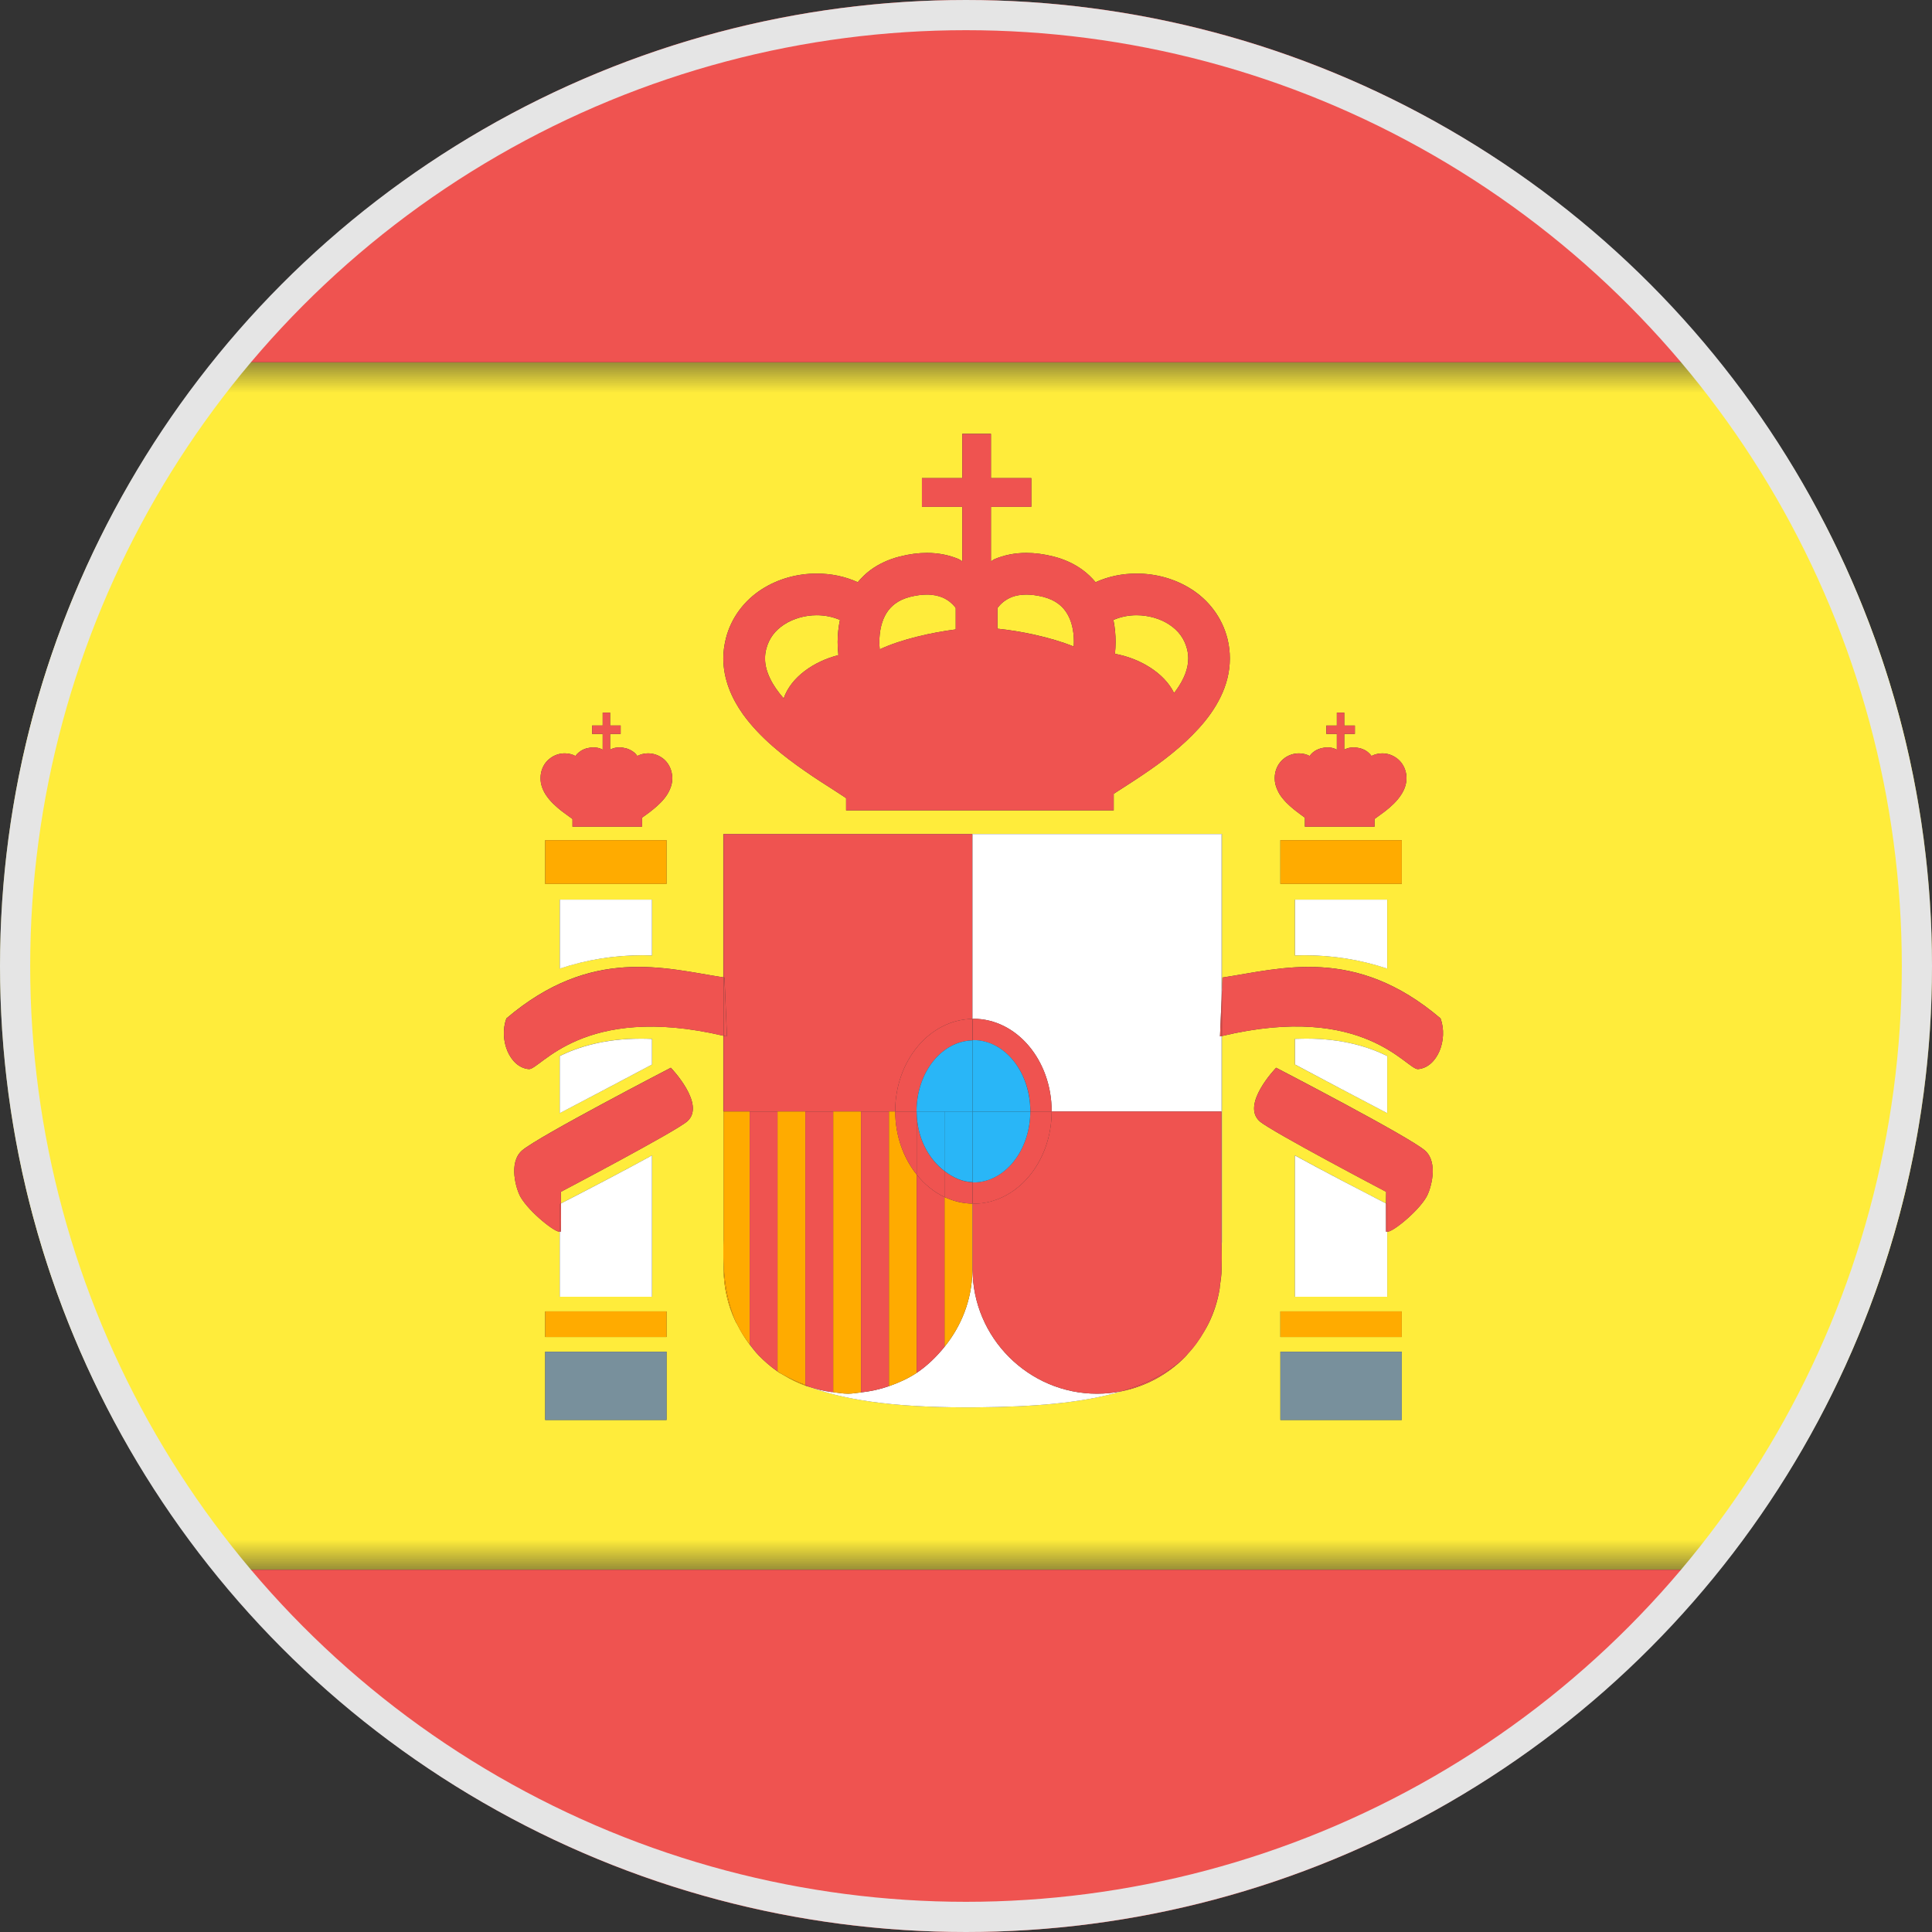 <?xml version="1.0" encoding="UTF-8"?>
<svg width="32px" height="32px" viewBox="0 0 32 32" version="1.1" xmlns="http://www.w3.org/2000/svg" xmlns:xlink="http://www.w3.org/1999/xlink">
    <rect x="0" y="0" width="32" height="32" fill="#333333" stroke="none"/>
    <!-- Generator: Sketch 43.1 (39012) - http://www.bohemiancoding.com/sketch -->
    <title>Group 2</title>
    <desc>Created with Sketch.</desc>
    <defs>
        <polygon id="path-1" points="32 20 32 0 0.001 0 0.001 20 32 20"></polygon>
        <polygon id="path-3" points="0 32 32 32 32 0 0 0"></polygon>
    </defs>
    <g id="Symbols" stroke="none" stroke-width="1" fill="none" fill-rule="evenodd">
        <g id="Oval-flag-32px-スペイン-バルセロナ">
            <g id="Group-2">
                <g id="Page-1">
                    <path d="M15.83,10.425 C15.429,10.476 14.925,10.589 14.571,10.755 C14.568,10.715 14.564,10.675 14.565,10.635 C14.564,10.451 14.605,10.279 14.682,10.156 C14.721,10.093 14.768,10.042 14.829,9.997 C14.89,9.952 14.967,9.914 15.072,9.886 C15.182,9.859 15.274,9.848 15.352,9.848 C15.462,9.848 15.543,9.869 15.608,9.895 C15.705,9.936 15.77,9.996 15.812,10.046 C15.819,10.054 15.825,10.062 15.83,10.07 L15.83,10.425 Z" id="Fill-1" fill="#FFEC3B"></path>
                    <path d="M17.787,10.635 C17.788,10.497 17.765,10.364 17.722,10.257 C17.676,10.148 17.615,10.064 17.524,9.997 C17.463,9.952 17.385,9.914 17.281,9.886 C17.17,9.859 17.078,9.848 17,9.848 C16.808,9.849 16.702,9.906 16.62,9.968 C16.576,10.003 16.544,10.04 16.521,10.07 L16.521,10.413 C16.901,10.451 17.405,10.554 17.783,10.708 C17.785,10.683 17.788,10.659 17.787,10.635" id="Fill-3" fill="#FFEC3B"></path>
                    <path d="M18.467,10.829 C18.874,10.903 19.281,11.141 19.446,11.478 C19.457,11.462 19.472,11.446 19.483,11.43 C19.615,11.245 19.681,11.071 19.681,10.907 C19.681,10.855 19.675,10.804 19.661,10.749 C19.615,10.571 19.514,10.442 19.364,10.343 C19.216,10.246 19.019,10.19 18.824,10.19 C18.687,10.19 18.555,10.219 18.442,10.268 C18.467,10.392 18.478,10.516 18.478,10.636 C18.478,10.701 18.473,10.765 18.467,10.829" id="Fill-5" fill="#FFEC3B"></path>
                    <g id="Group-9" transform="translate(0, 6)">
                        <mask id="mask-2" fill="white">
                            <use xlink:href="#path-1"></use>
                        </mask>
                        <g id="Clip-8"></g>
                        <path d="M23.627,13.824 C23.477,14.084 23.032,14.432 22.977,14.397 L22.977,15.478 L21.448,15.478 L21.448,13.137 C21.89,13.381 22.556,13.727 22.956,13.933 C22.957,13.828 22.959,13.74 22.959,13.74 C22.959,13.74 21.061,12.743 20.866,12.574 C20.547,12.294 21.137,11.685 21.137,11.685 C21.137,11.685 23.335,12.824 23.602,13.056 C23.831,13.258 23.698,13.699 23.627,13.824 L23.627,13.824 Z M21.207,16.145 L23.218,16.145 L23.218,15.721 L21.207,15.721 L21.207,16.145 Z M21.207,17.519 L23.218,17.519 L23.218,16.388 L21.207,16.388 L21.207,17.519 Z M22.977,11.49 L22.977,12.437 C22.483,12.179 21.901,11.872 21.448,11.631 L21.448,11.207 C21.512,11.205 21.575,11.203 21.636,11.203 C22.241,11.203 22.671,11.341 22.977,11.49 L22.977,11.49 Z M20.233,15.022 C20.233,15.12 20.218,15.214 20.204,15.308 C20.203,15.322 20.203,15.338 20.2,15.352 C20.166,15.553 20.105,15.744 20.017,15.922 C19.995,15.967 19.971,16.009 19.945,16.052 C19.867,16.186 19.776,16.313 19.671,16.426 C19.657,16.441 19.646,16.459 19.631,16.473 C19.352,16.756 18.991,16.958 18.587,17.041 C17.918,17.243 17.093,17.302 16.188,17.31 C14.992,17.32 14.081,17.221 13.408,16.971 C13.384,16.964 13.361,16.958 13.338,16.95 C13.213,16.904 13.095,16.846 12.983,16.778 C12.959,16.763 12.931,16.751 12.906,16.736 C12.898,16.729 12.887,16.722 12.877,16.715 C12.767,16.638 12.665,16.55 12.57,16.453 C12.508,16.39 12.454,16.321 12.402,16.25 C12.334,16.157 12.274,16.06 12.222,15.957 C12.209,15.928 12.188,15.905 12.177,15.875 C12.056,15.614 11.986,15.326 11.986,15.022 L11.986,14.531 L11.986,12.41 L11.98,12.41 L11.98,11.155 C9.643,10.607 8.947,11.724 8.759,11.708 C8.441,11.681 8.258,11.222 8.387,10.868 C9.796,9.668 11.011,10.038 11.98,10.188 L11.98,7.815 L11.986,7.815 L11.986,7.812 L20.239,7.812 L20.239,10.397 C20.244,10.28 20.248,10.192 20.248,10.191 C21.221,10.044 22.442,9.66 23.86,10.868 C23.989,11.222 23.806,11.681 23.488,11.708 C23.3,11.724 22.602,10.595 20.239,11.16 L20.239,14.531 C20.242,14.582 20.232,14.619 20.233,14.669 L20.233,15.022 Z M9.271,12.437 L9.271,11.49 C9.576,11.341 10.008,11.203 10.613,11.203 C10.674,11.203 10.736,11.205 10.8,11.207 L10.8,11.631 C10.348,11.872 9.765,12.179 9.271,12.437 L9.271,12.437 Z M11.382,12.574 C11.188,12.743 9.29,13.74 9.29,13.74 C9.29,13.74 9.29,13.828 9.291,13.933 C9.691,13.727 10.358,13.381 10.8,13.137 L10.8,15.478 L9.271,15.478 L9.271,14.397 C9.216,14.432 8.771,14.084 8.621,13.824 C8.55,13.699 8.416,13.258 8.646,13.056 C8.912,12.824 11.111,11.685 11.111,11.685 C11.111,11.685 11.7,12.294 11.382,12.574 L11.382,12.574 Z M9.03,16.145 L11.04,16.145 L11.04,15.721 L9.03,15.721 L9.03,16.145 Z M9.03,17.519 L11.04,17.519 L11.04,16.388 L9.03,16.388 L9.03,17.519 Z M10.8,8.9 L10.8,9.825 C10.751,9.824 10.701,9.822 10.65,9.822 C10.171,9.822 9.713,9.895 9.271,10.042 L9.271,8.9 L10.8,8.9 Z M9.03,8.64 L11.04,8.64 L11.04,7.916 L9.03,7.916 L9.03,8.64 Z M8.963,6.794 C8.986,6.69 9.044,6.607 9.117,6.556 C9.188,6.503 9.271,6.478 9.354,6.478 C9.415,6.478 9.476,6.492 9.531,6.521 C9.547,6.499 9.566,6.478 9.588,6.461 C9.623,6.432 9.665,6.41 9.711,6.396 C9.754,6.385 9.793,6.379 9.829,6.379 C9.88,6.379 9.927,6.39 9.966,6.408 C9.973,6.411 9.976,6.416 9.982,6.419 L9.982,6.156 L9.807,6.156 L9.807,6.017 L9.982,6.017 L9.982,5.803 L10.105,5.803 L10.105,6.017 L10.28,6.017 L10.28,6.156 L10.105,6.156 L10.105,6.419 C10.111,6.415 10.116,6.411 10.123,6.408 C10.161,6.39 10.207,6.379 10.258,6.379 C10.294,6.379 10.335,6.385 10.376,6.396 C10.422,6.41 10.464,6.432 10.501,6.461 C10.523,6.478 10.54,6.499 10.556,6.521 C10.613,6.492 10.674,6.478 10.732,6.478 C10.816,6.478 10.899,6.503 10.972,6.556 C11.043,6.607 11.101,6.69 11.124,6.794 C11.132,6.826 11.136,6.857 11.136,6.889 C11.136,6.957 11.12,7.019 11.095,7.075 C11.07,7.132 11.039,7.182 11.002,7.227 C10.928,7.318 10.838,7.391 10.761,7.451 C10.711,7.489 10.668,7.519 10.634,7.543 L10.634,7.693 L10.059,7.693 L9.482,7.693 L9.482,7.565 C9.479,7.563 9.476,7.561 9.473,7.558 C9.46,7.55 9.445,7.538 9.428,7.526 C9.393,7.5 9.351,7.47 9.303,7.434 C9.213,7.363 9.111,7.274 9.037,7.159 C8.989,7.083 8.953,6.992 8.953,6.889 C8.953,6.857 8.956,6.826 8.963,6.794 L8.963,6.794 Z M12.021,4.582 C12.11,4.222 12.338,3.941 12.611,3.764 C12.886,3.586 13.207,3.5 13.527,3.5 C13.758,3.5 13.992,3.545 14.207,3.643 C14.27,3.569 14.338,3.5 14.421,3.439 C14.557,3.34 14.72,3.264 14.902,3.218 C15.062,3.177 15.211,3.158 15.352,3.158 C15.55,3.157 15.726,3.197 15.873,3.258 C15.899,3.268 15.915,3.285 15.938,3.297 L15.938,2.393 L15.27,2.393 L15.27,1.919 L15.938,1.919 L15.938,1.185 L16.413,1.185 L16.413,1.919 L17.082,1.919 L17.082,2.393 L16.413,2.393 L16.413,3.297 C16.439,3.285 16.453,3.268 16.48,3.258 C16.627,3.197 16.802,3.157 17,3.158 C17.14,3.158 17.291,3.177 17.451,3.218 C17.634,3.264 17.794,3.34 17.93,3.439 C18.014,3.5 18.084,3.569 18.146,3.643 C18.361,3.545 18.593,3.5 18.825,3.5 C19.145,3.5 19.465,3.586 19.741,3.764 C20.015,3.941 20.241,4.222 20.331,4.582 C20.358,4.691 20.37,4.8 20.37,4.906 C20.37,5.136 20.311,5.351 20.216,5.544 C20.123,5.736 19.997,5.908 19.855,6.064 C19.573,6.375 19.233,6.629 18.931,6.832 C18.744,6.959 18.573,7.065 18.447,7.148 L18.447,7.422 L16.23,7.422 L14.014,7.422 L14.014,7.22 C14.004,7.213 13.995,7.207 13.982,7.198 C13.935,7.166 13.877,7.128 13.809,7.085 C13.675,6.999 13.508,6.894 13.334,6.772 C12.982,6.528 12.588,6.221 12.306,5.83 C12.121,5.57 11.982,5.258 11.98,4.906 C11.98,4.799 11.995,4.691 12.021,4.582 L12.021,4.582 Z M22.977,8.9 L22.977,10.042 C22.534,9.895 22.078,9.822 21.598,9.822 C21.547,9.822 21.498,9.824 21.448,9.825 L21.448,8.9 L22.977,8.9 Z M21.207,8.64 L23.218,8.64 L23.218,7.916 L21.207,7.916 L21.207,8.64 Z M21.123,6.794 C21.146,6.69 21.206,6.607 21.276,6.556 C21.349,6.503 21.431,6.478 21.515,6.478 C21.575,6.478 21.636,6.492 21.692,6.521 C21.707,6.499 21.726,6.478 21.747,6.461 C21.782,6.432 21.826,6.41 21.873,6.396 C21.915,6.385 21.953,6.379 21.989,6.379 C22.041,6.379 22.087,6.39 22.125,6.408 C22.133,6.411 22.137,6.415 22.142,6.419 L22.142,6.156 L21.968,6.156 L21.968,6.017 L22.142,6.017 L22.142,5.803 L22.265,5.803 L22.265,6.017 L22.441,6.017 L22.441,6.156 L22.265,6.156 L22.265,6.419 C22.271,6.416 22.276,6.411 22.282,6.408 C22.322,6.39 22.367,6.379 22.419,6.379 C22.456,6.379 22.494,6.385 22.537,6.396 C22.584,6.41 22.627,6.432 22.66,6.461 C22.681,6.478 22.701,6.499 22.716,6.521 C22.773,6.492 22.834,6.478 22.895,6.478 C22.977,6.478 23.059,6.503 23.131,6.556 C23.203,6.607 23.262,6.69 23.285,6.794 C23.294,6.826 23.296,6.857 23.296,6.889 C23.296,6.992 23.259,7.083 23.21,7.159 C23.137,7.274 23.035,7.363 22.945,7.434 C22.898,7.47 22.855,7.5 22.82,7.526 C22.802,7.538 22.788,7.55 22.776,7.558 C22.773,7.561 22.77,7.563 22.767,7.565 L22.767,7.693 L22.189,7.693 L21.613,7.693 L21.613,7.543 C21.581,7.519 21.537,7.489 21.488,7.451 C21.41,7.391 21.32,7.318 21.247,7.227 C21.209,7.182 21.177,7.132 21.154,7.075 C21.128,7.019 21.113,6.957 21.113,6.889 C21.113,6.857 21.116,6.826 21.123,6.794 L21.123,6.794 Z M3.522,0 C1.323,2.74 0.001,6.213 0.001,10 C0.001,13.786 1.323,17.26 3.522,20 L28.48,20 C30.677,17.26 32.001,13.786 32.001,10 C32.001,6.213 30.677,2.74 28.48,0 L3.522,0 Z" id="Fill-7" fill="#FFEC3B" mask="url(#mask-2)"></path>
                    </g>
                    <path d="M12.98,11.568 C13.101,11.214 13.482,10.953 13.886,10.851 C13.88,10.78 13.874,10.709 13.874,10.635 C13.874,10.514 13.886,10.392 13.912,10.268 C13.797,10.218 13.665,10.19 13.527,10.19 C13.334,10.19 13.137,10.246 12.988,10.344 C12.838,10.442 12.738,10.571 12.691,10.75 C12.678,10.803 12.671,10.855 12.671,10.906 C12.671,11.015 12.7,11.125 12.757,11.242 C12.807,11.348 12.886,11.459 12.98,11.568" id="Fill-10" fill="#FFEC3B"></path>
                    <path d="M16,0 C10.95,0 6.453,2.345 3.521,6 L28.479,6 C25.547,2.345 21.05,0 16,0" id="Fill-12" fill="#EF5350"></path>
                    <path d="M16,32 C21.05,32 25.547,29.655 28.479,26 L3.521,26 C6.453,29.655 10.95,32 16,32" id="Fill-14" fill="#EF5350"></path>
                    <path d="M11.981,17.155 L11.981,18.41 L11.985,18.41 L11.985,17.156 C11.983,17.155 11.982,17.155 11.981,17.155" id="Fill-16" fill="#EF5350"></path>
                    <path d="M11.985,13.815 L11.981,13.815 L11.981,16.188 C11.982,16.188 11.984,16.189 11.985,16.189 L11.985,13.815 Z" id="Fill-18" fill="#EF5350"></path>
                    <path d="M11.985,21.022 C11.985,21.327 12.056,21.614 12.176,21.875 C12.026,21.513 11.963,21.071 11.985,20.531 L11.985,21.022 Z" id="Fill-20" fill="#FFAB00"></path>
                    <path d="M12.402,22.25 C12.335,22.158 12.271,22.063 12.221,21.957 C12.274,22.06 12.333,22.158 12.402,22.25" id="Fill-22" fill="#FFAB00"></path>
                    <path d="M12.878,22.715 C12.888,22.722 12.897,22.729 12.907,22.736 C12.896,22.729 12.889,22.719 12.878,22.712 L12.878,22.715 Z" id="Fill-24" fill="#FFAB00"></path>
                    <path d="M12.983,22.778 C13.095,22.846 13.213,22.904 13.338,22.95 L13.338,22.941 C13.214,22.89 13.089,22.84 12.983,22.778" id="Fill-26" fill="#FFAB00"></path>
                    <path d="M12.57,22.453 C12.664,22.55 12.766,22.638 12.878,22.715 L12.878,22.712 C12.762,22.636 12.662,22.547 12.57,22.453" id="Fill-28" fill="#EF5350"></path>
                    <path d="M13.339,22.95 C13.361,22.958 13.385,22.964 13.408,22.971 C13.383,22.962 13.363,22.95 13.339,22.94 L13.339,22.95 Z" id="Fill-30" fill="#EF5350"></path>
                    <path d="M19.946,22.052 C19.867,22.19 19.778,22.317 19.671,22.427 C19.777,22.313 19.867,22.187 19.946,22.052" id="Fill-32" fill="#EF5350"></path>
                    <path d="M20.2,21.352 C20.162,21.566 20.097,21.751 20.017,21.922 C20.104,21.744 20.167,21.554 20.2,21.352" id="Fill-34" fill="#EF5350"></path>
                    <path d="M19.632,22.473 C19.359,22.736 19.003,22.916 18.587,23.041 C18.99,22.958 19.351,22.756 19.632,22.473" id="Fill-36" fill="#EF5350"></path>
                    <path d="M20.233,21.022 L20.233,20.669 C20.238,20.898 20.234,21.117 20.204,21.309 C20.217,21.214 20.233,21.12 20.233,21.022" id="Fill-38" fill="#EF5350"></path>
                    <path d="M12.691,10.75 C12.737,10.571 12.838,10.442 12.987,10.344 C13.137,10.246 13.334,10.19 13.527,10.19 C13.666,10.19 13.798,10.218 13.912,10.268 C13.887,10.392 13.874,10.514 13.874,10.635 C13.874,10.708 13.88,10.78 13.887,10.851 C13.483,10.953 13.1,11.214 12.981,11.568 C12.885,11.459 12.808,11.348 12.756,11.242 C12.699,11.125 12.672,11.015 12.672,10.906 C12.672,10.855 12.677,10.803 12.691,10.75 L12.691,10.75 Z M14.682,10.156 C14.721,10.094 14.768,10.042 14.829,9.997 C14.89,9.952 14.967,9.914 15.072,9.887 C15.182,9.859 15.274,9.849 15.353,9.849 C15.462,9.849 15.543,9.869 15.608,9.896 C15.705,9.936 15.77,9.997 15.812,10.046 C15.819,10.055 15.825,10.063 15.83,10.07 L15.83,10.425 C15.429,10.476 14.925,10.589 14.571,10.755 C14.568,10.715 14.564,10.675 14.565,10.635 C14.564,10.451 14.606,10.279 14.682,10.156 L14.682,10.156 Z M16.521,10.07 C16.544,10.041 16.575,10.003 16.62,9.968 C16.701,9.907 16.808,9.85 17,9.849 C17.078,9.849 17.17,9.859 17.28,9.887 C17.384,9.914 17.462,9.952 17.524,9.997 C17.615,10.064 17.676,10.148 17.721,10.257 C17.765,10.365 17.788,10.497 17.787,10.635 C17.788,10.659 17.784,10.684 17.782,10.708 C17.404,10.554 16.9,10.452 16.521,10.413 L16.521,10.07 Z M18.824,10.19 C19.019,10.19 19.215,10.246 19.364,10.343 C19.514,10.442 19.615,10.57 19.661,10.749 C19.675,10.803 19.681,10.855 19.681,10.906 C19.681,11.071 19.615,11.244 19.483,11.429 C19.472,11.445 19.457,11.462 19.446,11.478 C19.281,11.141 18.874,10.903 18.467,10.829 C18.473,10.765 18.478,10.701 18.478,10.635 C18.478,10.515 18.466,10.392 18.441,10.268 C18.555,10.218 18.687,10.19 18.824,10.19 L18.824,10.19 Z M13.334,12.772 C13.509,12.894 13.675,13 13.809,13.085 C13.876,13.128 13.935,13.167 13.982,13.198 C13.995,13.207 14.003,13.213 14.014,13.221 L14.014,13.422 L16.231,13.422 L18.446,13.422 L18.446,13.148 C18.572,13.065 18.744,12.959 18.932,12.832 C19.233,12.629 19.574,12.375 19.856,12.064 C19.997,11.909 20.123,11.736 20.217,11.544 C20.31,11.352 20.371,11.136 20.371,10.906 C20.371,10.8 20.358,10.691 20.331,10.582 C20.241,10.223 20.015,9.941 19.74,9.765 C19.466,9.586 19.144,9.5 18.824,9.5 C18.594,9.5 18.361,9.545 18.147,9.644 C18.084,9.569 18.013,9.5 17.931,9.439 C17.795,9.34 17.633,9.264 17.451,9.218 C17.29,9.177 17.141,9.158 17,9.158 C16.802,9.158 16.626,9.197 16.479,9.258 C16.453,9.269 16.438,9.286 16.414,9.297 L16.414,8.394 L17.083,8.394 L17.083,7.919 L16.414,7.919 L16.414,7.186 L15.939,7.186 L15.939,7.919 L15.27,7.919 L15.27,8.394 L15.939,8.394 L15.939,9.297 C15.915,9.286 15.899,9.269 15.873,9.258 C15.727,9.197 15.55,9.158 15.353,9.158 C15.212,9.158 15.062,9.177 14.901,9.218 C14.719,9.264 14.558,9.34 14.422,9.439 C14.338,9.5 14.27,9.569 14.207,9.644 C13.992,9.545 13.759,9.5 13.527,9.5 C13.208,9.5 12.886,9.586 12.611,9.765 C12.337,9.941 12.109,10.223 12.022,10.582 C11.995,10.691 11.981,10.799 11.981,10.906 C11.982,11.258 12.121,11.57 12.307,11.831 C12.588,12.222 12.982,12.528 13.334,12.772 L13.334,12.772 Z" id="Fill-40" fill="#EF5350"></path>
                    <path d="M9.304,13.434 C9.35,13.47 9.393,13.5 9.428,13.526 C9.446,13.538 9.46,13.55 9.473,13.559 C9.476,13.561 9.479,13.563 9.482,13.565 L9.482,13.693 L10.058,13.693 L10.635,13.693 L10.635,13.543 C10.668,13.519 10.712,13.489 10.761,13.452 C10.839,13.392 10.928,13.318 11.002,13.227 C11.038,13.183 11.071,13.132 11.095,13.076 C11.119,13.019 11.136,12.957 11.136,12.889 C11.136,12.857 11.132,12.826 11.125,12.794 C11.102,12.69 11.043,12.607 10.972,12.557 C10.9,12.503 10.817,12.478 10.733,12.478 C10.674,12.478 10.613,12.492 10.557,12.521 C10.541,12.499 10.522,12.478 10.5,12.461 C10.465,12.432 10.423,12.41 10.375,12.396 C10.334,12.385 10.295,12.379 10.259,12.379 C10.207,12.379 10.161,12.39 10.123,12.408 C10.116,12.411 10.112,12.415 10.106,12.419 L10.106,12.156 L10.28,12.156 L10.28,12.017 L10.106,12.017 L10.106,11.803 L9.983,11.803 L9.983,12.017 L9.808,12.017 L9.808,12.156 L9.983,12.156 L9.983,12.419 C9.976,12.416 9.972,12.411 9.966,12.408 C9.927,12.39 9.881,12.379 9.83,12.379 C9.793,12.379 9.754,12.385 9.712,12.396 C9.664,12.41 9.622,12.432 9.588,12.461 C9.567,12.478 9.548,12.499 9.532,12.521 C9.476,12.492 9.415,12.478 9.354,12.478 C9.272,12.478 9.189,12.503 9.117,12.557 C9.045,12.607 8.986,12.69 8.963,12.794 C8.955,12.826 8.952,12.857 8.952,12.889 C8.952,12.993 8.989,13.083 9.037,13.159 C9.111,13.274 9.213,13.363 9.304,13.434" id="Fill-42" fill="#EF5350"></path>
                    <path d="M8.388,16.869 C8.259,17.223 8.441,17.681 8.76,17.708 C8.947,17.724 9.642,16.608 11.981,17.156 L11.981,16.188 C11.012,16.039 9.797,15.669 8.388,16.869" id="Fill-44" fill="#EF5350"></path>
                    <path d="M11.985,16.189 L11.981,16.189 L11.981,17.155 C11.982,17.155 11.983,17.155 11.985,17.157 L11.985,16.189 Z" id="Fill-46" fill="#EF5350"></path>
                    <mask id="mask-4" fill="white">
                        <use xlink:href="#path-3"></use>
                    </mask>
                    <g id="Clip-49"></g>
                    <polygon id="Fill-48" fill="#78909C" mask="url(#mask-4)" points="9.03 23.52 11.041 23.52 11.041 22.389 9.03 22.389"></polygon>
                    <polygon id="Fill-50" fill="#FFAB00" mask="url(#mask-4)" points="9.03 22.145 11.041 22.145 11.041 21.721 9.03 21.721"></polygon>
                    <polygon id="Fill-51" fill="#FFAB00" mask="url(#mask-4)" points="9.03 14.64 11.041 14.64 11.041 13.916 9.03 13.916"></polygon>
                    <path d="M10.612,17.204 C10.008,17.204 9.576,17.342 9.271,17.491 L9.271,18.438 C9.765,18.18 10.347,17.872 10.799,17.632 L10.799,17.208 C10.736,17.205 10.673,17.204 10.612,17.204" id="Fill-52" fill="#FFFFFF" mask="url(#mask-4)"></path>
                    <path d="M9.29,20.4 C9.29,20.405 9.274,20.395 9.271,20.397 L9.271,21.478 L10.799,21.478 L10.799,19.137 C10.359,19.38 9.692,19.727 9.291,19.933 C9.292,20.109 9.293,20.348 9.29,20.4" id="Fill-53" fill="#FFFFFF" mask="url(#mask-4)"></path>
                    <path d="M10.651,15.822 C10.701,15.822 10.75,15.824 10.799,15.825 L10.799,14.9 L9.272,14.9 L9.272,16.043 C9.714,15.896 10.171,15.822 10.651,15.822" id="Fill-54" fill="#FFFFFF" mask="url(#mask-4)"></path>
                    <path d="M8.646,19.057 C8.416,19.258 8.55,19.699 8.621,19.825 C8.771,20.084 9.216,20.433 9.271,20.398 L9.271,19.944 C9.277,19.941 9.286,19.936 9.291,19.933 C9.29,19.828 9.29,19.741 9.29,19.741 C9.29,19.741 11.188,18.744 11.382,18.574 C11.7,18.295 11.111,17.686 11.111,17.686 C11.111,17.686 8.912,18.825 8.646,19.057" id="Fill-55" fill="#EF5350" mask="url(#mask-4)"></path>
                    <path d="M9.271,20.398 C9.274,20.395 9.29,20.405 9.29,20.401 C9.293,20.349 9.293,20.11 9.291,19.933 C9.286,19.936 9.277,19.941 9.271,19.944 L9.271,20.398 Z" id="Fill-56" fill="#EF5350" mask="url(#mask-4)"></path>
                    <path d="M21.247,13.227 C21.321,13.319 21.41,13.392 21.488,13.451 C21.537,13.489 21.581,13.52 21.614,13.543 L21.614,13.693 L22.19,13.693 L22.767,13.693 L22.767,13.566 C22.769,13.562 22.772,13.56 22.776,13.559 C22.788,13.55 22.803,13.539 22.821,13.525 C22.856,13.501 22.898,13.47 22.945,13.434 C23.036,13.363 23.138,13.274 23.211,13.159 C23.26,13.082 23.296,12.992 23.296,12.889 C23.296,12.857 23.293,12.826 23.286,12.794 C23.263,12.69 23.203,12.607 23.132,12.556 C23.06,12.504 22.977,12.479 22.894,12.479 C22.833,12.479 22.773,12.492 22.717,12.521 C22.701,12.499 22.682,12.479 22.661,12.46 C22.626,12.432 22.584,12.411 22.537,12.396 C22.495,12.384 22.455,12.379 22.419,12.379 C22.368,12.379 22.322,12.39 22.283,12.409 C22.276,12.412 22.272,12.415 22.266,12.419 L22.266,12.156 L22.441,12.156 L22.441,12.018 L22.266,12.018 L22.266,11.803 L22.143,11.803 L22.143,12.018 L21.969,12.018 L21.969,12.156 L22.143,12.156 L22.143,12.419 C22.137,12.415 22.133,12.412 22.126,12.409 C22.087,12.39 22.042,12.379 21.99,12.379 C21.954,12.379 21.914,12.384 21.873,12.396 C21.826,12.411 21.783,12.432 21.748,12.46 C21.726,12.479 21.707,12.499 21.692,12.521 C21.636,12.492 21.575,12.479 21.516,12.479 C21.432,12.479 21.349,12.504 21.277,12.556 C21.206,12.607 21.147,12.69 21.123,12.794 C21.117,12.826 21.113,12.857 21.113,12.889 C21.113,12.957 21.129,13.02 21.154,13.075 C21.177,13.132 21.21,13.182 21.247,13.227" id="Fill-57" fill="#EF5350" mask="url(#mask-4)"></path>
                    <path d="M23.488,17.708 C23.806,17.681 23.989,17.222 23.86,16.869 C22.442,15.661 21.22,16.044 20.248,16.191 C20.248,16.192 20.244,16.28 20.239,16.397 L20.239,17.16 C22.602,16.596 23.301,17.724 23.488,17.708" id="Fill-58" fill="#EF5350" mask="url(#mask-4)"></path>
                    <polygon id="Fill-59" fill="#78909C" mask="url(#mask-4)" points="21.208 23.52 23.218 23.52 23.218 22.389 21.208 22.389"></polygon>
                    <polygon id="Fill-60" fill="#FFAB00" mask="url(#mask-4)" points="21.208 22.145 23.218 22.145 23.218 21.721 21.208 21.721"></polygon>
                    <polygon id="Fill-61" fill="#FFAB00" mask="url(#mask-4)" points="21.208 14.64 23.218 14.64 23.218 13.916 21.208 13.916"></polygon>
                    <path d="M21.449,17.207 L21.449,17.631 C21.901,17.872 22.483,18.18 22.977,18.438 L22.977,17.491 C22.671,17.341 22.241,17.203 21.636,17.203 C21.575,17.203 21.512,17.206 21.449,17.207" id="Fill-62" fill="#FFFFFF" mask="url(#mask-4)"></path>
                    <path d="M22.956,19.933 C22.556,19.727 21.89,19.381 21.448,19.138 L21.448,21.478 L22.977,21.478 L22.977,20.397 C22.974,20.395 22.959,20.405 22.957,20.4 C22.956,20.348 22.956,20.109 22.956,19.933" id="Fill-63" fill="#FFFFFF" mask="url(#mask-4)"></path>
                    <path d="M21.597,15.822 C22.077,15.822 22.534,15.896 22.976,16.043 L22.976,14.9 L21.449,14.9 L21.449,15.825 C21.498,15.824 21.547,15.822 21.597,15.822" id="Fill-64" fill="#FFFFFF" mask="url(#mask-4)"></path>
                    <path d="M21.137,17.686 C21.137,17.686 20.548,18.294 20.866,18.573 C21.06,18.744 22.958,19.741 22.958,19.741 C22.958,19.741 22.957,19.828 22.957,19.933 C22.963,19.936 22.971,19.941 22.977,19.944 L22.977,20.398 C23.032,20.433 23.478,20.084 23.627,19.825 C23.699,19.698 23.832,19.258 23.602,19.056 C23.336,18.825 21.137,17.686 21.137,17.686" id="Fill-65" fill="#EF5350" mask="url(#mask-4)"></path>
                    <path d="M22.956,19.933 C22.956,20.109 22.956,20.348 22.957,20.4 C22.959,20.405 22.974,20.395 22.977,20.397 L22.977,19.943 L22.956,19.933" id="Fill-66" fill="#EF5350" mask="url(#mask-4)"></path>
                    <path d="M20.204,21.309 C20.202,21.323 20.202,21.338 20.2,21.352 C20.202,21.339 20.202,21.323 20.204,21.309" id="Fill-67" fill="#FFFFFF" mask="url(#mask-4)"></path>
                    <path d="M20.017,21.922 C19.995,21.966 19.971,22.009 19.946,22.052 C19.971,22.009 19.996,21.967 20.017,21.922" id="Fill-68" fill="#FFFFFF" mask="url(#mask-4)"></path>
                    <path d="M19.67,22.426 C19.656,22.441 19.646,22.459 19.631,22.473 C19.646,22.459 19.656,22.441 19.67,22.426" id="Fill-69" fill="#FFFFFF" mask="url(#mask-4)"></path>
                    <path d="M12.983,22.778 C12.958,22.763 12.93,22.753 12.906,22.736 C12.93,22.752 12.958,22.764 12.983,22.778" id="Fill-70" fill="#FFFFFF" mask="url(#mask-4)"></path>
                    <path d="M12.878,18.41 L13.339,18.41 L12.878,18.41 Z" id="Fill-71" fill="#FFFFFF" mask="url(#mask-4)"></path>
                    <path d="M16.105,21.064 C16.105,21.049 16.109,21.037 16.109,21.021 L16.109,19.936 C16.108,19.936 16.106,19.936 16.105,19.936 L16.105,21.064 Z" id="Fill-72" fill="#FFFFFF" mask="url(#mask-4)"></path>
                    <path d="M16.105,16.877 L16.109,16.877 L16.109,13.815 L20.233,13.815 L20.233,16.549 C20.235,16.494 20.237,16.445 20.239,16.398 L20.239,13.812 L11.985,13.812 L11.985,13.815 L16.105,13.815 L16.105,16.877 Z" id="Fill-73" fill="#FFFFFF" mask="url(#mask-4)"></path>
                    <path d="M12.221,21.957 C12.207,21.93 12.189,21.904 12.177,21.875 C12.189,21.905 12.208,21.929 12.221,21.957" id="Fill-74" fill="#FFFFFF" mask="url(#mask-4)"></path>
                    <path d="M13.762,23.055 C13.774,23.056 13.787,23.057 13.8,23.059 L13.8,23.055 L13.762,23.055 Z" id="Fill-75" fill="#FFFFFF" mask="url(#mask-4)"></path>
                    <path d="M12.402,22.25 C12.453,22.321 12.508,22.391 12.57,22.453 C12.514,22.396 12.465,22.332 12.417,22.268 C12.412,22.262 12.406,22.256 12.402,22.25" id="Fill-76" fill="#FFFFFF" mask="url(#mask-4)"></path>
                    <path d="M20.239,17.16 C20.237,17.16 20.235,17.16 20.233,17.161 L20.233,18.41 L20.233,20.669 C20.232,20.619 20.242,20.582 20.239,20.531 L20.239,17.16 Z" id="Fill-77" fill="#FFFFFF" mask="url(#mask-4)"></path>
                    <polygon id="Fill-78" fill="#FFFFFF" mask="url(#mask-4)" points="14.722 18.41 14.827 18.41 13.8 18.41 14.261 18.41"></polygon>
                    <path d="M16.109,21.022 C16.109,21.036 16.105,21.049 16.105,21.064 C16.095,21.535 15.922,21.964 15.644,22.308 C15.51,22.473 15.359,22.621 15.183,22.739 C15.041,22.833 14.884,22.903 14.722,22.96 C14.574,23.012 14.421,23.045 14.26,23.063 C14.189,23.07 14.12,23.084 14.047,23.084 C13.962,23.084 13.881,23.069 13.799,23.059 C13.787,23.057 13.774,23.057 13.761,23.055 C13.639,23.038 13.522,23.009 13.407,22.972 C14.08,23.222 14.992,23.32 16.187,23.31 C17.092,23.302 17.917,23.244 18.587,23.042 C18.452,23.069 18.313,23.084 18.171,23.084 C17.037,23.084 16.109,22.156 16.109,21.022" id="Fill-79" fill="#FFFFFF" mask="url(#mask-4)"></path>
                    <path d="M12.417,18.41 L11.985,18.41 L12.417,18.41 Z" id="Fill-80" fill="#FFFFFF" mask="url(#mask-4)"></path>
                    <path d="M12.878,18.41 L13.339,18.41 L13.8,18.41 L14.828,18.41 C14.828,18.409 14.827,18.407 14.827,18.406 C14.827,17.567 15.398,16.888 16.105,16.876 L16.105,13.815 L11.985,13.815 L11.985,16.188 C11.99,16.189 11.995,16.19 12,16.191 C12,16.196 12.041,17.166 12.041,17.166 C12.021,17.161 12.005,17.161 11.985,17.156 L11.985,18.41 L12.417,18.41 L12.878,18.41 Z" id="Fill-81" fill="#EF5350" mask="url(#mask-4)"></path>
                    <path d="M12.417,18.41 L11.985,18.41 L11.985,20.531 C11.963,21.071 12.026,21.513 12.177,21.875 C12.189,21.904 12.207,21.93 12.221,21.957 C12.271,22.063 12.335,22.158 12.402,22.25 C12.407,22.256 12.412,22.262 12.417,22.267 L12.417,18.41 Z" id="Fill-82" fill="#FFAB00" mask="url(#mask-4)"></path>
                    <path d="M13.339,18.41 L12.878,18.41 L12.878,22.712 C12.889,22.719 12.896,22.729 12.907,22.736 C12.931,22.752 12.959,22.763 12.984,22.778 C13.09,22.84 13.214,22.89 13.339,22.94 L13.339,18.41 Z" id="Fill-83" fill="#FFAB00" mask="url(#mask-4)"></path>
                    <path d="M13.8,18.41 L13.8,23.055 L13.8,23.059 C13.882,23.069 13.963,23.084 14.048,23.084 C14.12,23.084 14.19,23.07 14.261,23.062 L14.261,18.41 L13.8,18.41 Z" id="Fill-84" fill="#FFAB00" mask="url(#mask-4)"></path>
                    <path d="M14.828,18.41 L14.723,18.41 L14.723,22.96 C14.885,22.903 15.042,22.833 15.183,22.739 L15.183,19.455 C14.965,19.181 14.829,18.815 14.828,18.41" id="Fill-85" fill="#FFAB00" mask="url(#mask-4)"></path>
                    <path d="M15.644,19.827 L15.644,22.308 C15.922,21.965 16.095,21.535 16.105,21.064 L16.105,19.936 C15.942,19.933 15.787,19.894 15.644,19.827" id="Fill-86" fill="#FFAB00" mask="url(#mask-4)"></path>
                    <path d="M12.878,18.41 L12.878,18.41 L12.417,18.41 L12.417,22.267 C12.466,22.331 12.514,22.395 12.57,22.453 C12.663,22.547 12.762,22.636 12.878,22.712 L12.878,18.41 Z" id="Fill-87" fill="#EF5350" mask="url(#mask-4)"></path>
                    <path d="M13.8,23.055 L13.8,18.41 L13.339,18.41 L13.339,22.94 C13.363,22.95 13.383,22.962 13.408,22.972 C13.522,23.009 13.64,23.037 13.762,23.055 L13.8,23.055 Z" id="Fill-88" fill="#EF5350" mask="url(#mask-4)"></path>
                    <path d="M14.261,18.41 L14.261,23.062 C14.421,23.045 14.575,23.012 14.722,22.96 L14.722,18.41 L14.261,18.41 Z" id="Fill-89" fill="#EF5350" mask="url(#mask-4)"></path>
                    <path d="M15.183,19.455 L15.183,22.739 C15.359,22.621 15.511,22.473 15.644,22.308 L15.644,19.827 C15.467,19.743 15.311,19.615 15.183,19.455" id="Fill-90" fill="#EF5350" mask="url(#mask-4)"></path>
                    <path d="M15.644,19.827 L15.644,22.308 L15.644,19.827 Z" id="Fill-91" fill="#EF5350" mask="url(#mask-4)"></path>
                    <path d="M20.233,16.549 L20.233,13.815 L16.109,13.815 L16.109,16.876 C16.114,16.876 16.118,16.874 16.123,16.874 C16.839,16.874 17.419,17.56 17.419,18.406 L17.419,18.41 L20.233,18.41 L20.233,17.161 C20.223,17.164 20.216,17.164 20.207,17.166 C20.207,17.166 20.221,16.828 20.233,16.549" id="Fill-92" fill="#FFFFFF" mask="url(#mask-4)"></path>
                    <path d="M17.419,18.41 C17.417,19.254 16.838,19.937 16.124,19.937 C16.119,19.937 16.114,19.936 16.109,19.936 L16.109,21.022 C16.109,22.156 17.037,23.084 18.171,23.084 C18.314,23.084 18.452,23.069 18.587,23.041 C19.002,22.916 19.359,22.736 19.632,22.473 C19.646,22.459 19.657,22.441 19.67,22.426 C19.777,22.316 19.867,22.189 19.946,22.052 C19.971,22.009 19.995,21.966 20.017,21.922 C20.097,21.751 20.162,21.566 20.2,21.352 C20.202,21.338 20.202,21.323 20.204,21.308 C20.235,21.117 20.239,20.898 20.233,20.669 L20.233,18.41 L17.419,18.41 Z" id="Fill-93" fill="#EF5350" mask="url(#mask-4)"></path>
                    <path d="M12.04,17.166 C12.04,17.166 11.999,16.196 11.999,16.191 C11.995,16.19 11.989,16.189 11.986,16.188 L11.986,17.156 C12.005,17.161 12.021,17.161 12.04,17.166" id="Fill-94" fill="#EF5350" mask="url(#mask-4)"></path>
                    <path d="M20.233,17.161 C20.235,17.161 20.237,17.161 20.239,17.16 L20.239,16.397 C20.237,16.444 20.235,16.494 20.233,16.549 L20.233,17.161 Z" id="Fill-95" fill="#EF5350" mask="url(#mask-4)"></path>
                    <path d="M20.207,17.166 C20.216,17.164 20.224,17.164 20.233,17.161 L20.233,16.549 C20.221,16.828 20.207,17.166 20.207,17.166" id="Fill-96" fill="#EF5350" mask="url(#mask-4)"></path>
                    <path d="M16.109,17.231 L16.109,16.876 L16.105,16.876 L16.105,17.232 C16.106,17.232 16.107,17.231 16.109,17.231" id="Fill-97" fill="#EF5350" mask="url(#mask-4)"></path>
                    <path d="M16.105,19.58 L16.105,19.936 L16.109,19.936 L16.109,19.581 C16.107,19.581 16.106,19.58 16.105,19.58" id="Fill-98" fill="#EF5350" mask="url(#mask-4)"></path>
                    <polygon id="Fill-99" fill="#EF5350" mask="url(#mask-4)" points="15.181 18.41 15.181 18.41 14.827 18.41"></polygon>
                    <path d="M15.181,18.406 C15.181,17.764 15.595,17.245 16.105,17.232 L16.105,16.876 C15.398,16.888 14.827,17.567 14.827,18.406 C14.827,18.407 14.828,18.408 14.828,18.41 L15.181,18.41 L15.181,18.406" id="Fill-100" fill="#EF5350" mask="url(#mask-4)"></path>
                    <path d="M15.181,18.41 L14.827,18.41 C14.828,18.815 14.965,19.181 15.183,19.455 L15.183,18.421 C15.183,18.417 15.181,18.414 15.181,18.41" id="Fill-101" fill="#EF5350" mask="url(#mask-4)"></path>
                    <path d="M15.644,19.827 C15.787,19.894 15.942,19.933 16.105,19.936 L16.105,19.58 C15.934,19.576 15.781,19.501 15.644,19.397 L15.644,19.827 Z" id="Fill-102" fill="#EF5350" mask="url(#mask-4)"></path>
                    <path d="M15.183,18.421 L15.183,19.455 C15.311,19.615 15.467,19.743 15.644,19.827 L15.644,19.397 C15.375,19.192 15.187,18.841 15.183,18.421" id="Fill-103" fill="#EF5350" mask="url(#mask-4)"></path>
                    <path d="M15.644,19.396 L15.644,19.826 L15.644,19.396 Z" id="Fill-104" fill="#EF5350" mask="url(#mask-4)"></path>
                    <path d="M16.123,16.874 C16.119,16.874 16.114,16.876 16.11,16.876 L16.11,17.231 C16.114,17.231 16.119,17.228 16.123,17.228 C16.643,17.228 17.066,17.756 17.066,18.406 L17.066,18.41 L17.419,18.41 C17.419,18.409 17.419,18.407 17.419,18.406 C17.419,17.56 16.84,16.874 16.123,16.874" id="Fill-105" fill="#EF5350" mask="url(#mask-4)"></path>
                    <path d="M16.123,19.584 C16.118,19.584 16.114,19.581 16.109,19.581 L16.109,19.936 C16.114,19.936 16.119,19.938 16.123,19.938 C16.838,19.938 17.417,19.253 17.419,18.41 L17.065,18.41 C17.063,19.058 16.642,19.584 16.123,19.584" id="Fill-106" fill="#EF5350" mask="url(#mask-4)"></path>
                    <path d="M16.105,18.41 L15.181,18.41 L15.183,18.41 L15.644,18.41 L16.105,18.41 L16.105,19.579 C16.106,19.579 16.107,19.58 16.109,19.58 L16.109,18.41 L16.105,18.41 Z" id="Fill-107" fill="#29B6F7" mask="url(#mask-4)"></path>
                    <path d="M16.105,18.41 L16.109,18.41 L16.109,17.231 C16.107,17.231 16.106,17.232 16.105,17.232 L16.105,18.41 Z" id="Fill-108" fill="#29B6F7" mask="url(#mask-4)"></path>
                    <path d="M16.105,17.232 C15.594,17.245 15.181,17.764 15.181,18.406 L15.181,18.41 L16.105,18.41 L16.105,17.232 Z" id="Fill-109" fill="#29B6F7" mask="url(#mask-4)"></path>
                    <path d="M15.183,18.41 L15.181,18.41 C15.181,18.414 15.183,18.417 15.183,18.421 L15.183,18.41 Z" id="Fill-110" fill="#29B6F7" mask="url(#mask-4)"></path>
                    <path d="M15.644,18.41 L15.644,19.396 C15.781,19.501 15.934,19.575 16.105,19.579 L16.105,18.41 L15.644,18.41 Z" id="Fill-111" fill="#29B6F7" mask="url(#mask-4)"></path>
                    <path d="M15.644,19.396 L15.644,18.41 L15.183,18.41 L15.183,18.421 C15.187,18.84 15.375,19.192 15.644,19.396" id="Fill-112" fill="#29B6F7" mask="url(#mask-4)"></path>
                    <path d="M15.644,19.396 L15.644,18.41 L15.644,19.396 Z" id="Fill-113" fill="#29B6F7" mask="url(#mask-4)"></path>
                    <path d="M17.065,18.41 L17.065,18.406 C17.065,17.756 16.643,17.227 16.123,17.227 C16.118,17.227 16.114,17.231 16.109,17.231 L16.109,18.41 L17.065,18.41 Z" id="Fill-114" fill="#29B6F7" mask="url(#mask-4)"></path>
                    <path d="M16.109,19.581 C16.114,19.581 16.118,19.585 16.123,19.585 C16.642,19.585 17.063,19.058 17.065,18.411 L16.109,18.411 L16.109,19.581 Z" id="Fill-115" fill="#29B6F7" mask="url(#mask-4)"></path>
                </g>
                <circle id="Oval-5" stroke="#E5E5E5" stroke-width="0.5" cx="16" cy="16" r="15.75"></circle>
            </g>
        </g>
    </g>
</svg>